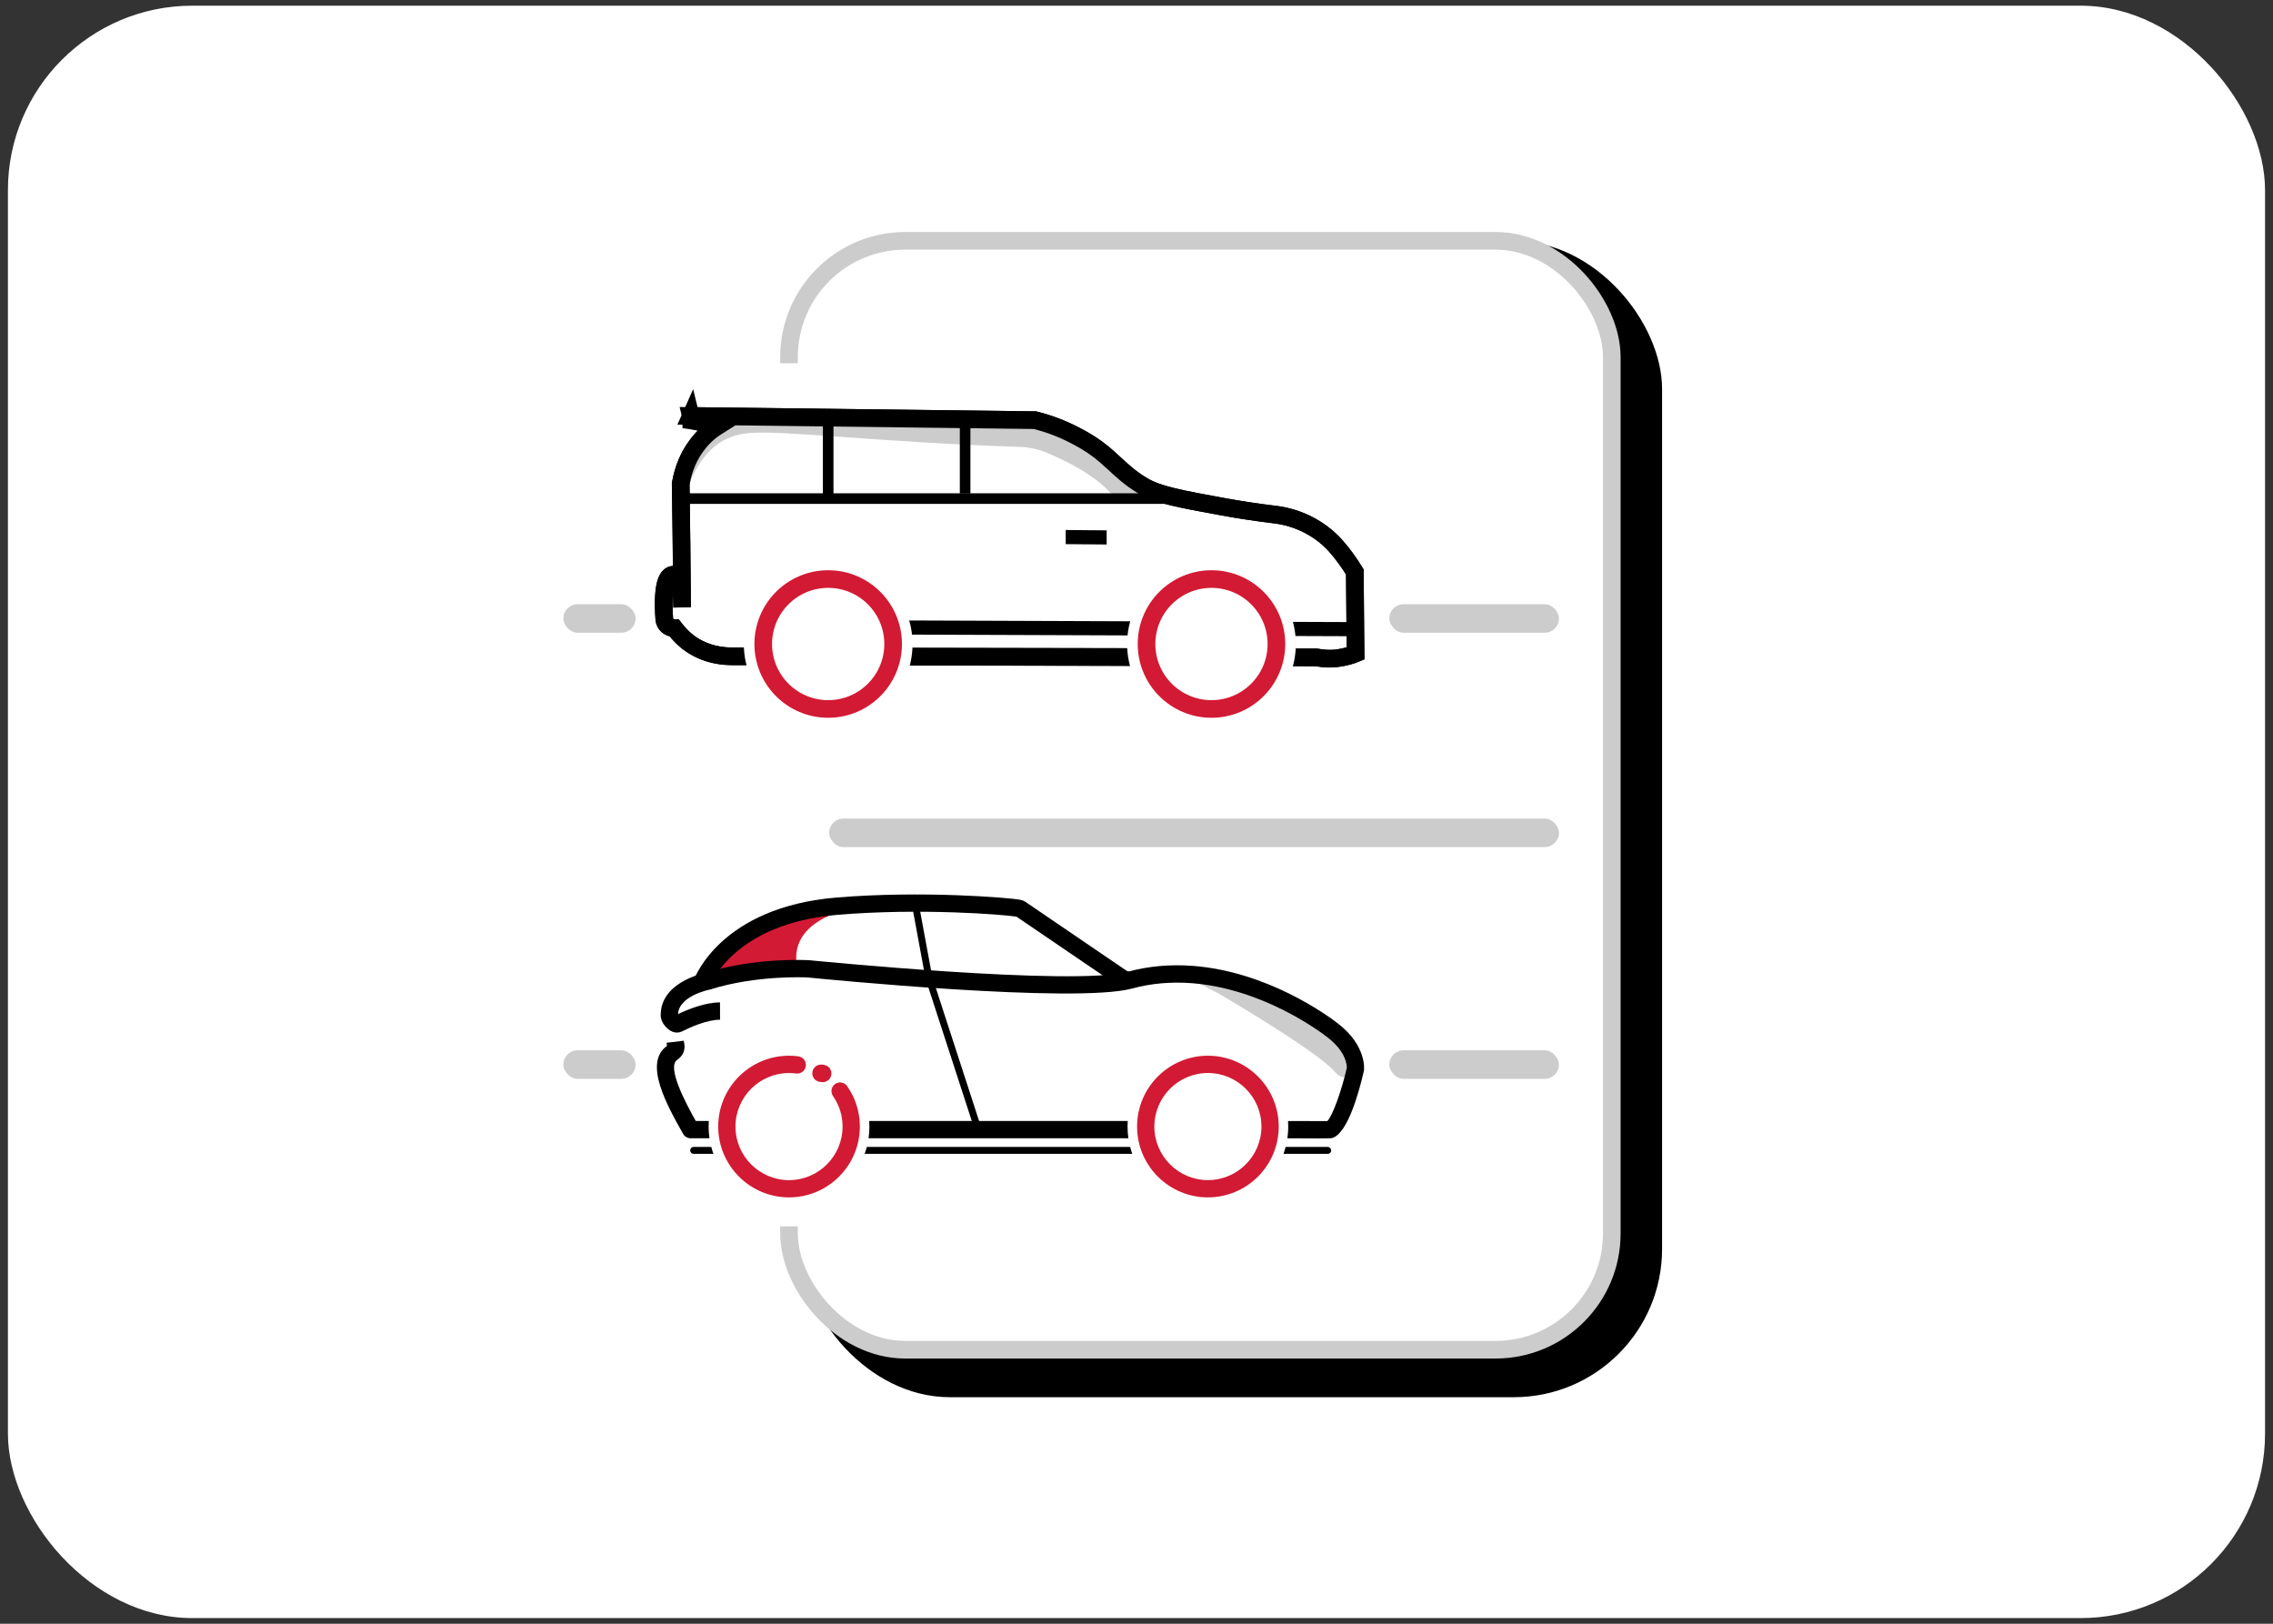 <svg xmlns="http://www.w3.org/2000/svg" id="Layer_1" data-name="Layer 1" viewBox="0 0 700 500"><rect x="0" y="0" width="700" height="500" fill="#333333" stroke="none"/><defs><style> .cls-1, .cls-2, .cls-3, .cls-4 { fill: #fff; } .cls-2 { stroke: #fff; stroke-width: 11.96px; } .cls-2, .cls-5, .cls-6, .cls-3, .cls-4, .cls-7 { stroke-miterlimit: 10; } .cls-5, .cls-6, .cls-8, .cls-7 { fill: none; stroke: #000; } .cls-5, .cls-3, .cls-4, .cls-8 { stroke-width: 5.43px; } .cls-6 { stroke-width: 4.35px; } .cls-3 { stroke: #d21a34; } .cls-4 { stroke: #ccc; } .cls-9 { fill: #d21a34; } .cls-10 { fill: #ccc; } .cls-7 { stroke-width: 3.26px; } </style></defs><rect class="cls-1" x="2.44" y="1.75" width="695.11" height="496.51" rx="56.8" ry="56.8"></rect><g><rect x="246.85" y="74.16" width="265.01" height="356.08" rx="45.65" ry="45.65"></rect><rect class="cls-4" x="242.99" y="74.16" width="253.38" height="341.46" rx="35.79" ry="35.79"></rect><rect class="cls-1" x="216.13" y="111.85" width="197.18" height="265.78"></rect><rect class="cls-10" x="427.85" y="323.42" width="52.25" height="8.79" rx="4.4" ry="4.4"></rect><rect class="cls-10" x="255.34" y="252.06" width="224.76" height="8.79" rx="4.4" ry="4.4"></rect><rect class="cls-10" x="427.85" y="186.05" width="52.25" height="8.79" rx="4.4" ry="4.4"></rect><rect class="cls-10" x="173.48" y="323.42" width="22.27" height="8.79" rx="4.4" ry="4.4"></rect><rect class="cls-10" x="173.48" y="186.05" width="22.27" height="8.79" rx="4.4" ry="4.4"></rect><path class="cls-9" d="M293.96,277.09s-51.01-3.4-48.68,19.32l-25.17,3.2s-.63-29.54,73.85-22.53Z"></path><path class="cls-10" d="M374.88,305.7s30.26,17.61,36.01,24.13,6.54-5.54,6.54-5.54c0,0-4.72-13.12-40.94-23.02,0,0-29.32-9.47-1.61,4.44Z"></path><path d="M412.02,315.14c-3.45-2.65-21.79-15.95-44.59-17.71-6.98-.54-13.76,.06-20.15,1.81-16.62,4.52-97.23-3.48-98.05-3.56-.03,0-.07,0-.1,0-.67-.04-16.43-.92-31.76,3.86-1.67,.35-14.01,3.26-13.9,13.14,.01,1.13,.5,2.31,1.38,3.31,2.13,2.44,4.1,2.17,5.37,1.53,2.08-1.06,7.37-3.51,11.53-3.52l-.02-5.33c-4.6,.02-9.76,2.09-12.93,3.61,.3-5.66,9.64-7.53,9.73-7.54,.1-.02,.2-.05,.3-.08,14.02-4.4,28.99-3.72,29.93-3.67,4.15,.42,82.45,8.15,99.91,3.4,5.8-1.58,11.97-2.13,18.35-1.64,21.3,1.65,38.52,14.14,41.75,16.63,5.95,4.57,6.02,8.84,6,9.46-1.73,7.46-4.43,14.79-6,16.38-1.84,.02-6.98,0-10.3-.02h-1.8c.04,.56,.06,1.13,.06,1.7,0,1.23-.09,2.44-.26,3.62h1.99c3.73,.02,6.24,.03,7.97,.03,3.6,0,3.74-.05,4.16-.23,4.51-1.82,7.84-13.62,9.42-20.48,.02-.08,.03-.17,.04-.25,.04-.31,.87-7.59-8.04-14.44Zm-64.52,35.37c-.17-1.18-.26-2.39-.26-3.62,0-.57,.02-1.14,.06-1.7h-79.61c.04,.56,.06,1.13,.06,1.7,0,1.23-.09,2.44-.26,3.62h80.02Zm-129.21-5.33h-4.03c-3.1-5.54-8.95-16.55-5.75-18.79,2.78-1.94,2.35-4.33,2.14-5.47-.03-.15-.05-.3-.08-.45l-5.29,.63c.03,.26,.08,.52,.12,.77,.01,.06,.02,.12,.03,.18-7.41,5.21,.03,18.39,4.95,27.11,.47,.84,1.36,1.35,2.32,1.35h5.79c-.17-1.18-.26-2.39-.26-3.62,0-.57,.02-1.14,.06-1.7Z"></path><path d="M347.75,304.62l-2.42-.64c.49,.13,.72-.04,.74-.05l-.69-.94-.36,.88c-.29-.12-.62-.29-1.02-.53l-.12-.08-30.83-20.99c-3.75-.63-29.49-2.72-55.1-.57-31.75,2.67-38.96,21.08-39.25,21.86l-5.01-1.82c.33-.91,8.46-22.38,43.81-25.35,26.38-2.21,53.15,.03,56.61,.66,.58,.11,1.14,.32,1.64,.63l.12,.08,30.94,21.07c.11,.07,.18,.11,.23,.13l2.32,.94-.82,2.36-.79,2.37Z"></path><polygon points="299.94 347.23 285.04 301.39 280.66 277.67 282.75 277.28 287.11 300.86 301.97 346.57 299.94 347.23"></polygon><g><path d="M219.05,353.18c.18,.72,.4,1.43,.66,2.13h-6.09c-.59,0-1.06-.47-1.06-1.06s.47-1.07,1.06-1.07h5.43Z"></path><path d="M348.7,355.31h-82.43c.26-.7,.48-1.41,.66-2.13h81.11c.19,.72,.41,1.43,.66,2.13Z"></path><path d="M409.96,354.25c0,.59-.48,1.06-1.07,1.06h-13.62c.25-.7,.47-1.41,.66-2.13h12.95c.59,0,1.07,.48,1.07,1.07Z"></path></g><path class="cls-9" d="M371.99,368.71c-12.03,0-21.81-9.78-21.81-21.81s9.78-21.81,21.81-21.81,21.81,9.78,21.81,21.81-9.78,21.81-21.81,21.81Zm0-38.3c-9.09,0-16.49,7.4-16.49,16.49s7.4,16.49,16.49,16.49,16.49-7.4,16.49-16.49-7.4-16.49-16.49-16.49Z"></path><path class="cls-9" d="M242.99,368.71c-12.03,0-21.81-9.78-21.81-21.81s9.78-21.81,21.81-21.81c.96,0,1.93,.06,2.88,.19,1.46,.19,2.48,1.53,2.29,2.99-.19,1.46-1.54,2.49-2.99,2.29-.72-.09-1.45-.14-2.18-.14-9.09,0-16.49,7.4-16.49,16.49s7.4,16.49,16.49,16.49,16.49-7.4,16.49-16.49c0-2.51-.55-4.93-1.64-7.17-.37-.78-.82-1.53-1.31-2.24-.84-1.21-.54-2.87,.66-3.71,1.21-.84,2.87-.54,3.71,.66,.65,.94,1.23,1.93,1.73,2.96,1.44,2.97,2.17,6.16,2.17,9.49,0,12.03-9.78,21.81-21.81,21.81Z"></path><path class="cls-9" d="M253.34,333.24c-.19,0-.39-.02-.58-.06-.04,0-.08-.02-.12-.03-.04,0-.09,0-.13-.01-1.46-.17-2.51-1.5-2.33-2.96,.15-1.31,1.24-2.29,2.52-2.35,.29-.03,.61-.01,.96,.05,2.01,.34,2.51,2.01,2.36,3.04-.05,.37-.26,1.25-1.09,1.79-.45,.34-1.01,.53-1.59,.53Z"></path><g><path class="cls-8" d="M359.83,205.67c2.16,2.09,4.89,3.14,8.19,3.14s6.03-1.05,8.19-3.14c2.16-2.09,3.24-4.73,3.24-7.9s-1.08-6.03-3.24-8.19c-2.16-2.16-4.89-3.24-8.19-3.24s-6.03,1.08-8.19,3.24c-2.16,2.16-3.24,4.89-3.24,8.19s1.08,5.81,3.24,7.9Z"></path><g><g><path class="cls-1" d="M212.77,128.09c35.33,.43,70.65,.87,105.98,1.3,3.04,.76,7.61,2.17,12.72,4.89,10.54,5.43,12.17,10.43,20.65,15.43,4.78,2.72,11.3,3.91,24.35,6.3,4.8,.89,10.21,1.72,16.15,2.44,7.08,.86,13.69,4.15,18.53,9.4,.04,.04,.07,.08,.11,.12,2.5,2.83,4.46,5.65,5.98,8.15,.11,8.37,.11,16.74,.22,25.11-1.3,.54-2.83,.98-4.67,1.3-3.04,.54-5.54,.22-7.39-.11-60-.11-119.89-.22-179.89-.33-2.61,0-8.26-.33-13.59-4.35-2.07-1.63-3.48-3.37-4.24-4.35h0c-1.62,.02-2.98-1.18-3.1-2.79-.33-4.43-.52-12.39,2.23-13.52,.54-.22,1.52-.22,3.04,.87,.11,3.04,.11,5.98,.22,9.02-.11-12.72-.22-25.33-.43-38.04,.43-2.28,1.41-6.96,4.67-11.41,2.5-3.59,5.43-5.54,7.17-6.63-2.26-.35-4.59-.76-6.87-1.14-.89-.15-1.6-.8-1.82-1.67h0Z"></path><path d="M409.49,205.56c-1.67,0-3.13-.19-4.35-.4l-179.66-.33c-5.79,0-10.92-1.65-15.22-4.9-1.78-1.4-3.1-2.83-4.04-3.97-2.37-.59-4.18-2.62-4.36-5.13-.93-12.58,1.6-15.28,3.9-16.23,.41-.16,.89-.29,1.46-.31-.08-8.35-.18-16.81-.32-25.28v-.28s.05-.28,.05-.28c.39-2.02,1.41-7.39,5.15-12.51,.9-1.3,1.86-2.4,2.82-3.36-.25-.04-.51-.08-.76-.13-1.96-.32-3.54-1.78-4.02-3.7l-.85-3.42,3.52,.03,106.3,1.31,.31,.08c4.62,1.16,9.11,2.88,13.33,5.13,6.12,3.15,9.38,6.17,12.53,9.08,2.41,2.22,4.68,4.32,8.22,6.41,4.35,2.47,10.73,3.64,23.46,5.97,5.05,.93,10.42,1.75,15.99,2.42,7.8,.94,14.98,4.59,20.2,10.26l.1,.11c2.31,2.61,4.42,5.48,6.3,8.58l.39,.63v.74c.07,4.21,.09,8.42,.12,12.63,.03,4.16,.05,8.32,.11,12.48l.02,1.84-1.7,.71c-1.53,.64-3.25,1.12-5.25,1.47-1.34,.24-2.59,.33-3.75,.33Zm-200.51-14.87l.83,1.06c.78,1,2.02,2.5,3.78,3.88,3.29,2.49,7.31,3.76,11.9,3.76l180.13,.33,.23,.04c1.75,.31,3.89,.56,6.44,.11,.88-.15,1.68-.34,2.41-.55-.04-3.52-.06-7.04-.08-10.56-.03-3.95-.05-7.89-.1-11.84-1.62-2.59-3.4-4.99-5.3-7.14l-.09-.1c-4.33-4.7-10.31-7.73-16.83-8.52-5.67-.69-11.16-1.52-16.32-2.47-13.32-2.44-20.01-3.67-25.2-6.61-4.09-2.41-6.68-4.81-9.19-7.12-3.02-2.79-5.87-5.43-11.37-8.26-3.77-2.01-7.74-3.54-11.83-4.59l-91.9-1.13-3.59,2.24c-1.21,.76-4.05,2.53-6.38,5.88-2.91,3.98-3.8,8.11-4.18,10.09,.22,12.74,.33,25.47,.43,37.79l-5.43,.12c-.05-1.42-.08-2.81-.1-4.2-.16,1.71-.21,4.15,.04,7.53,.01,.19,.19,.27,.35,.27h1.35Z"></path></g><path class="cls-10" d="M349.18,149.83c-.43,.43-3.97-6.76-5.49-5.56-.98,.76,8.31,5.89,9.94,9.26-.87-1.09-9.91,.21-11.76-1.85-5-5.65-14.56-10.31-20.1-12.49-1.3-.54-3.48-1.2-6.3-1.52-43.59-1.41-73.46-5.12-84-4.36-2.17,.11-5.33,.54-8.59,2.28-9.13,5-10.76,16.09-12.28,15.65-1.2-.33-1.41-6.85,1.74-12.39,2.61-4.57,6.63-7.17,10.43-8.7,12.83-5.11,25.98-2.61,38.91-1.63,27.83,2.28,32.5-4.02,55,.65,4.89,.98,14.78,3.48,23.91,10.87,5.33,4.57,8.91,9.46,8.59,9.78Z"></path><path class="cls-5" d="M212.77,128.09c35.33,.43,70.65,.87,105.98,1.3,3.04,.76,7.61,2.17,12.72,4.89,10.54,5.43,12.17,10.43,20.65,15.43,4.78,2.72,11.3,3.91,24.35,6.3,4.8,.89,10.21,1.72,16.15,2.44,7.08,.86,13.69,4.15,18.53,9.4,.04,.04,.07,.08,.11,.12,2.5,2.83,4.46,5.65,5.98,8.15,.11,8.37,.11,16.74,.22,25.11-1.3,.54-2.83,.98-4.67,1.3-3.04,.54-5.54,.22-7.39-.11-60-.11-119.89-.22-179.89-.33-2.61,0-8.26-.33-13.59-4.35-2.07-1.63-3.48-3.37-4.24-4.35h0c-1.62,.02-2.98-1.18-3.1-2.79-.33-4.43-.52-12.39,2.23-13.52,.54-.22,1.52-.22,3.04,.87,.11,3.04,.11,5.98,.22,9.02-.11-12.72-.22-25.33-.43-38.04,.43-2.28,1.41-6.96,4.67-11.41,2.5-3.59,5.43-5.54,7.17-6.63-2.83-.43-5.76-.98-8.59-1.41,0-.65,0-.98-.11-1.41Z"></path><path class="cls-6" d="M269.94,193.2c49.13,.22,98.26,.33,147.5,.54"></path><path class="cls-6" d="M328.2,165.38c4.24,0,8.37,.11,12.61,.11"></path><path class="cls-7" d="M210.37,153.53h152.5"></path><path class="cls-7" d="M297.22,151.97v-23.37"></path><path class="cls-7" d="M255.05,154.18v-24.13"></path><circle class="cls-2" cx="255.05" cy="198.31" r="20"></circle><circle class="cls-2" cx="373.09" cy="198.31" r="20"></circle><circle class="cls-3" cx="255.05" cy="198.31" r="20"></circle><circle class="cls-3" cx="373.09" cy="198.31" r="20"></circle></g></g></g></svg>